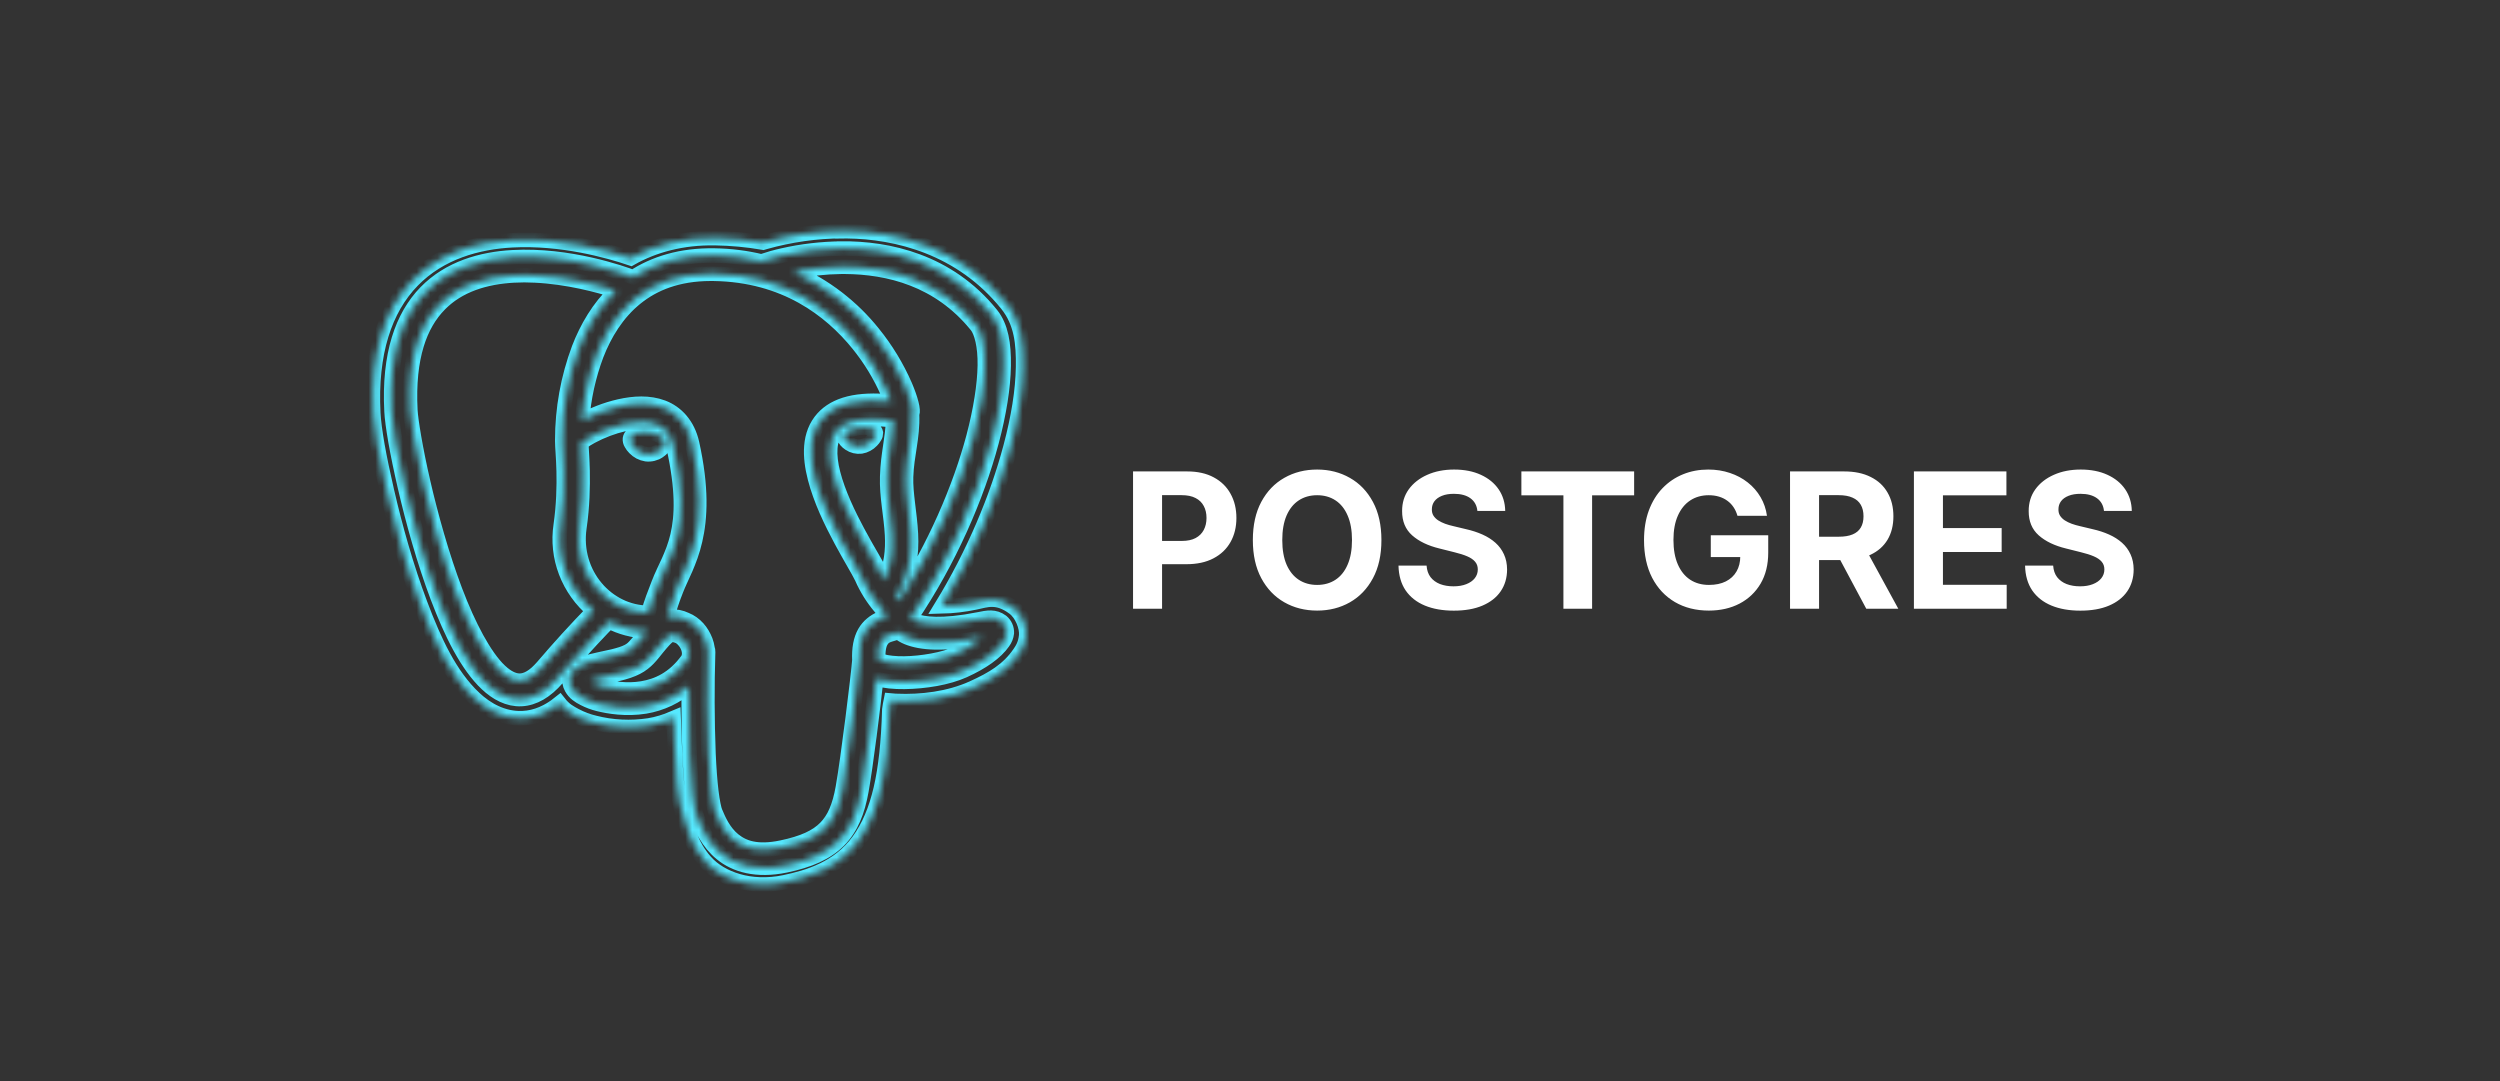 <?xml version="1.0" encoding="UTF-8"?> <svg xmlns="http://www.w3.org/2000/svg" width="363" height="157" viewBox="0 0 363 157" fill="none"><rect x="0" y="0" width="363" height="157" fill="#333333" stroke="none"/><g clip-path="url(#clip0_468_3935)"><mask id="path-1-inside-1_468_3935" fill="white"><path d="M122.298 33.555C118.502 33.583 114.727 34.119 111.073 35.15L110.814 35.228C108.512 34.834 106.184 34.616 103.849 34.577C99.049 34.495 94.922 35.625 91.601 37.509C88.324 36.405 81.527 34.504 74.364 34.883C69.374 35.146 63.931 36.617 59.899 40.748C55.875 44.88 53.749 51.271 54.198 59.969C54.319 62.371 55.021 66.283 56.194 71.355C57.359 76.422 59.006 82.352 61.055 87.764C63.103 93.181 65.35 98.045 68.861 101.349C70.612 103.005 73.022 104.398 75.864 104.281C77.861 104.204 79.668 103.354 81.225 102.099C81.984 103.07 82.795 103.492 83.532 103.885C84.46 104.376 85.365 104.713 86.301 104.937C88.893 105.6 91.592 105.734 94.236 105.329C95.388 105.144 96.6 104.782 97.807 104.264C97.85 105.567 97.902 106.843 97.958 108.137C98.122 112.234 98.23 116.016 99.498 119.332C99.7 119.876 100.257 122.666 102.46 125.129C104.66 127.595 108.972 129.131 113.88 128.113C117.343 127.393 121.751 126.095 124.675 122.058C127.564 118.064 128.871 112.337 129.13 103.044C129.194 102.543 129.272 102.116 129.354 101.715L130.044 101.776H130.122C133.818 101.94 137.828 101.431 141.179 99.921C144.146 98.584 146.389 97.239 148.023 94.845C148.433 94.255 148.882 93.539 149.002 92.301C149.123 91.072 148.399 89.14 147.187 88.251C144.759 86.466 143.236 87.143 141.602 87.475C139.993 87.82 138.354 88.01 136.703 88.049C141.416 80.355 144.793 72.178 146.721 64.942C147.859 60.672 148.502 56.735 148.554 53.294C148.606 49.852 148.317 46.803 146.19 44.164C139.545 35.927 130.199 33.65 122.971 33.572C122.747 33.568 122.523 33.563 122.298 33.568V33.555ZM122.109 36.086C128.944 36.022 137.682 37.885 143.952 45.66C145.362 47.407 145.781 49.96 145.733 53.108C145.682 56.252 145.082 60.013 143.987 64.135C141.861 72.122 137.841 81.429 132.179 89.787C132.38 89.925 132.597 90.04 132.826 90.127C134.007 90.602 136.698 91.007 142.076 89.938C143.426 89.657 144.418 89.472 145.444 90.231C145.691 90.434 145.886 90.692 146.015 90.984C146.145 91.276 146.205 91.594 146.19 91.913C146.134 92.395 145.951 92.853 145.66 93.241C144.625 94.755 142.572 96.191 139.941 97.373C137.617 98.425 134.279 98.973 131.321 99.007C129.837 99.02 128.47 98.908 127.31 98.559L127.232 98.533C126.784 102.72 125.753 110.996 125.084 114.77C124.545 117.814 123.605 120.234 121.807 122.045C120.013 123.856 117.477 124.947 114.061 125.659C109.831 126.539 106.747 125.59 104.759 123.964C102.775 122.347 101.865 120.195 101.318 118.875C100.942 117.97 100.748 116.792 100.559 115.218C100.35 113.334 100.211 111.442 100.14 109.547C100.016 106.225 99.976 102.9 100.019 99.576C98.251 101.142 96.052 102.185 93.693 102.578C90.89 103.039 88.38 102.587 86.883 102.224C86.149 102.044 85.44 101.776 84.77 101.426C84.071 101.069 83.412 100.663 82.972 99.861C82.712 99.403 82.63 98.866 82.739 98.352C82.88 97.829 83.193 97.368 83.627 97.045C84.438 96.407 85.503 96.053 87.112 95.725C90.044 95.143 91.066 94.742 91.687 94.263C92.218 93.853 92.817 93.025 93.878 91.805C93.873 91.752 93.869 91.699 93.865 91.645C91.974 91.595 90.119 91.111 88.444 90.231C87.836 90.852 84.714 94.056 80.906 98.498C79.306 100.357 77.538 101.422 75.67 101.5C73.803 101.577 72.117 100.663 70.685 99.318C67.817 96.618 65.531 91.973 63.539 86.725C61.555 81.472 59.934 75.624 58.786 70.643C57.631 65.662 56.949 61.647 56.854 59.711C56.423 51.478 58.407 45.932 61.814 42.434C65.221 38.937 69.887 37.613 74.441 37.358C82.609 36.901 90.368 39.666 91.938 40.261C94.961 38.268 98.855 37.026 103.724 37.104C106.032 37.136 108.329 37.425 110.572 37.967L110.654 37.932C111.642 37.596 112.647 37.311 113.665 37.087C116.435 36.46 119.264 36.128 122.104 36.095L122.109 36.086ZM122.725 38.734H122.135C119.801 38.766 117.476 39.02 115.191 39.493C119.727 41.468 123.712 44.521 126.801 48.386C128.671 50.698 130.223 53.251 131.415 55.976C131.864 57.02 132.166 57.904 132.334 58.585C132.42 58.93 132.481 59.219 132.498 59.521C132.514 59.712 132.498 59.904 132.45 60.09L132.425 60.142C132.55 63.605 131.666 65.951 131.558 69.254C131.476 71.652 132.105 74.468 132.261 77.535C132.407 80.424 132.049 83.594 130.117 86.707C130.281 86.897 130.428 87.087 130.583 87.277C135.694 79.471 139.381 70.829 141.343 63.467C142.391 59.499 142.952 55.907 142.999 53.061C143.042 50.214 142.495 48.148 141.796 47.29C136.327 40.507 128.931 38.782 122.725 38.734ZM103.211 39.748C98.394 39.756 94.935 41.171 92.317 43.284C89.613 45.47 87.802 48.459 86.612 51.525C85.459 54.59 84.755 57.804 84.52 61.069L84.576 61.039C86.029 60.245 87.94 59.456 89.984 58.999C92.032 58.542 94.236 58.4 96.233 59.15C98.23 59.905 99.881 61.669 100.481 64.351C103.349 77.228 99.588 82.015 98.2 85.625C97.675 86.934 97.226 88.272 96.854 89.632C97.026 89.588 97.199 89.545 97.376 89.528C98.133 89.487 98.889 89.635 99.575 89.959C100.973 90.52 101.93 91.693 102.447 93.038C102.581 93.392 102.68 93.772 102.736 94.16C102.797 94.324 102.823 94.492 102.818 94.664C102.664 99.588 102.681 104.516 102.87 109.439C102.965 111.57 103.103 113.441 103.28 114.921C103.452 116.395 103.702 117.517 103.862 117.896C104.38 119.164 105.143 120.82 106.523 121.946C107.903 123.067 109.874 123.817 113.483 123.067C116.614 122.416 118.547 121.515 119.84 120.208C121.125 118.91 121.897 117.103 122.389 114.33C123.127 110.177 124.61 98.14 124.787 95.872C124.709 94.168 124.968 92.853 125.529 91.853C126.111 90.826 127.008 90.196 127.78 89.856C128.168 89.683 128.53 89.571 128.828 89.489C128.512 89.05 128.181 88.621 127.836 88.204C126.724 86.897 125.81 85.434 125.123 83.861C124.795 83.213 124.446 82.576 124.075 81.951C123.536 81.002 122.851 79.816 122.135 78.483C120.699 75.814 119.137 72.579 118.327 69.427C117.52 66.283 117.399 63.027 119.469 60.728C121.307 58.688 124.524 57.843 129.358 58.318C129.216 57.904 129.13 57.559 128.888 57.007C127.791 54.504 126.366 52.159 124.649 50.033C120.552 44.953 113.923 39.916 103.677 39.752L103.211 39.748ZM76.145 39.95C75.627 39.95 75.11 39.968 74.592 39.993C70.478 40.222 66.588 41.382 63.806 44.246C61.016 47.105 59.183 51.797 59.58 59.568C59.662 61.035 60.322 65.157 61.452 70.048C62.581 74.947 64.186 80.704 66.109 85.789C68.033 90.878 70.37 95.307 72.587 97.403C73.704 98.451 74.674 98.873 75.554 98.839C76.438 98.796 77.499 98.304 78.801 96.79C81.173 94.015 83.633 91.315 86.176 88.696C84.38 87.188 82.997 85.248 82.156 83.059C81.327 80.889 81.075 78.542 81.423 76.245C81.842 73.321 81.898 70.587 81.85 68.431C81.799 66.326 81.643 64.929 81.643 64.053V63.933C81.639 59.375 82.456 54.854 84.054 50.585C85.193 47.644 86.892 44.655 89.441 42.236C86.939 41.438 82.497 40.222 77.689 39.993C77.171 39.966 76.654 39.952 76.136 39.95H76.145ZM126.663 60.832C123.898 60.866 122.346 61.561 121.531 62.466C120.375 63.752 120.267 66.003 120.983 68.78C121.695 71.557 123.17 74.667 124.558 77.246C125.248 78.54 125.921 79.704 126.464 80.644C127.012 81.593 127.413 82.266 127.655 82.843C127.879 83.37 128.129 83.835 128.379 84.271C129.449 82.076 129.643 79.924 129.531 77.677C129.388 74.9 128.724 72.058 128.824 69.181C128.931 65.817 129.617 63.622 129.677 61.022C128.677 60.896 127.671 60.833 126.663 60.832ZM93.111 61.285C92.266 61.293 91.424 61.391 90.601 61.578C88.963 61.964 87.383 62.561 85.9 63.355C85.404 63.614 84.925 63.915 84.477 64.256L84.391 64.334C84.416 64.912 84.533 66.313 84.585 68.37C84.628 70.626 84.576 73.502 84.127 76.607C83.153 83.37 88.207 88.967 94.15 88.976C94.495 87.587 95.069 86.181 95.638 84.698C97.294 80.372 100.55 77.22 97.807 64.907C97.359 62.893 96.47 62.078 95.245 61.617C94.559 61.382 93.836 61.269 93.111 61.285ZM125.369 62.091H125.576C125.843 62.1 126.094 62.13 126.309 62.177C126.508 62.217 126.697 62.291 126.87 62.397C126.948 62.444 127.015 62.507 127.068 62.581C127.121 62.655 127.158 62.739 127.176 62.829V62.863C127.183 63.052 127.132 63.239 127.029 63.398C126.908 63.615 126.757 63.814 126.581 63.989C126.164 64.433 125.612 64.729 125.011 64.83C124.422 64.899 123.828 64.754 123.338 64.42C123.139 64.291 122.961 64.134 122.807 63.954C122.676 63.815 122.586 63.642 122.549 63.454C122.54 63.362 122.55 63.269 122.58 63.181C122.61 63.093 122.658 63.013 122.721 62.945C122.856 62.797 123.019 62.677 123.2 62.591C123.881 62.273 124.621 62.099 125.373 62.083L125.369 62.091ZM93.507 62.755C93.723 62.755 93.952 62.777 94.184 62.807C94.805 62.893 95.362 63.053 95.784 63.29C95.991 63.398 96.173 63.536 96.328 63.708C96.409 63.8 96.47 63.907 96.509 64.023C96.548 64.138 96.561 64.26 96.548 64.381C96.508 64.609 96.401 64.821 96.242 64.989C96.074 65.19 95.878 65.364 95.659 65.507C95.124 65.872 94.474 66.03 93.831 65.951C93.178 65.847 92.577 65.531 92.123 65.05C91.932 64.858 91.769 64.641 91.64 64.403C91.506 64.196 91.446 63.949 91.472 63.704C91.532 63.273 91.899 63.057 92.248 62.928C92.653 62.804 93.076 62.751 93.499 62.773L93.507 62.755ZM130.423 91.788H130.411C129.811 92.003 129.319 92.09 128.901 92.262C128.485 92.418 128.14 92.72 127.931 93.112C127.672 93.565 127.456 94.371 127.521 95.742C127.707 95.866 127.91 95.959 128.125 96.018C128.819 96.225 129.988 96.363 131.295 96.342C133.891 96.312 137.091 95.725 138.79 94.957C140.183 94.328 141.477 93.508 142.633 92.525C136.953 93.664 133.749 93.362 131.778 92.573C131.29 92.377 130.834 92.111 130.423 91.784V91.788ZM97.699 92.159H97.613C97.397 92.176 97.082 92.245 96.479 92.9C95.056 94.444 94.564 95.41 93.391 96.316C92.227 97.222 90.704 97.7 87.668 98.304C86.706 98.494 86.159 98.705 85.788 98.873C85.909 98.968 85.896 98.994 86.072 99.085C86.517 99.322 87.09 99.529 87.547 99.645C88.854 99.96 90.997 100.331 93.236 99.96C95.47 99.589 97.798 98.55 99.782 95.85C100.127 95.385 100.162 94.695 99.881 93.953C99.593 93.22 98.972 92.581 98.532 92.4C98.268 92.279 97.987 92.2 97.699 92.167V92.159Z"></path></mask><path d="M122.298 33.555C118.502 33.583 114.727 34.119 111.073 35.15L110.814 35.228C108.512 34.834 106.184 34.616 103.849 34.577C99.049 34.495 94.922 35.625 91.601 37.509C88.324 36.405 81.527 34.504 74.364 34.883C69.374 35.146 63.931 36.617 59.899 40.748C55.875 44.88 53.749 51.271 54.198 59.969C54.319 62.371 55.021 66.283 56.194 71.355C57.359 76.422 59.006 82.352 61.055 87.764C63.103 93.181 65.35 98.045 68.861 101.349C70.612 103.005 73.022 104.398 75.864 104.281C77.861 104.204 79.668 103.354 81.225 102.099C81.984 103.07 82.795 103.492 83.532 103.885C84.46 104.376 85.365 104.713 86.301 104.937C88.893 105.6 91.592 105.734 94.236 105.329C95.388 105.144 96.6 104.782 97.807 104.264C97.85 105.567 97.902 106.843 97.958 108.137C98.122 112.234 98.23 116.016 99.498 119.332C99.7 119.876 100.257 122.666 102.46 125.129C104.66 127.595 108.972 129.131 113.88 128.113C117.343 127.393 121.751 126.095 124.675 122.058C127.564 118.064 128.871 112.337 129.13 103.044C129.194 102.543 129.272 102.116 129.354 101.715L130.044 101.776H130.122C133.818 101.94 137.828 101.431 141.179 99.921C144.146 98.584 146.389 97.239 148.023 94.845C148.433 94.255 148.882 93.539 149.002 92.301C149.123 91.072 148.399 89.14 147.187 88.251C144.759 86.466 143.236 87.143 141.602 87.475C139.993 87.82 138.354 88.01 136.703 88.049C141.416 80.355 144.793 72.178 146.721 64.942C147.859 60.672 148.502 56.735 148.554 53.294C148.606 49.852 148.317 46.803 146.19 44.164C139.545 35.927 130.199 33.65 122.971 33.572C122.747 33.568 122.523 33.563 122.298 33.568V33.555ZM122.109 36.086C128.944 36.022 137.682 37.885 143.952 45.66C145.362 47.407 145.781 49.96 145.733 53.108C145.682 56.252 145.082 60.013 143.987 64.135C141.861 72.122 137.841 81.429 132.179 89.787C132.38 89.925 132.597 90.04 132.826 90.127C134.007 90.602 136.698 91.007 142.076 89.938C143.426 89.657 144.418 89.472 145.444 90.231C145.691 90.434 145.886 90.692 146.015 90.984C146.145 91.276 146.205 91.594 146.19 91.913C146.134 92.395 145.951 92.853 145.66 93.241C144.625 94.755 142.572 96.191 139.941 97.373C137.617 98.425 134.279 98.973 131.321 99.007C129.837 99.02 128.47 98.908 127.31 98.559L127.232 98.533C126.784 102.72 125.753 110.996 125.084 114.77C124.545 117.814 123.605 120.234 121.807 122.045C120.013 123.856 117.477 124.947 114.061 125.659C109.831 126.539 106.747 125.59 104.759 123.964C102.775 122.347 101.865 120.195 101.318 118.875C100.942 117.97 100.748 116.792 100.559 115.218C100.35 113.334 100.211 111.442 100.14 109.547C100.016 106.225 99.976 102.9 100.019 99.576C98.251 101.142 96.052 102.185 93.693 102.578C90.89 103.039 88.38 102.587 86.883 102.224C86.149 102.044 85.44 101.776 84.77 101.426C84.071 101.069 83.412 100.663 82.972 99.861C82.712 99.403 82.63 98.866 82.739 98.352C82.88 97.829 83.193 97.368 83.627 97.045C84.438 96.407 85.503 96.053 87.112 95.725C90.044 95.143 91.066 94.742 91.687 94.263C92.218 93.853 92.817 93.025 93.878 91.805C93.873 91.752 93.869 91.699 93.865 91.645C91.974 91.595 90.119 91.111 88.444 90.231C87.836 90.852 84.714 94.056 80.906 98.498C79.306 100.357 77.538 101.422 75.67 101.5C73.803 101.577 72.117 100.663 70.685 99.318C67.817 96.618 65.531 91.973 63.539 86.725C61.555 81.472 59.934 75.624 58.786 70.643C57.631 65.662 56.949 61.647 56.854 59.711C56.423 51.478 58.407 45.932 61.814 42.434C65.221 38.937 69.887 37.613 74.441 37.358C82.609 36.901 90.368 39.666 91.938 40.261C94.961 38.268 98.855 37.026 103.724 37.104C106.032 37.136 108.329 37.425 110.572 37.967L110.654 37.932C111.642 37.596 112.647 37.311 113.665 37.087C116.435 36.46 119.264 36.128 122.104 36.095L122.109 36.086ZM122.725 38.734H122.135C119.801 38.766 117.476 39.02 115.191 39.493C119.727 41.468 123.712 44.521 126.801 48.386C128.671 50.698 130.223 53.251 131.415 55.976C131.864 57.02 132.166 57.904 132.334 58.585C132.42 58.93 132.481 59.219 132.498 59.521C132.514 59.712 132.498 59.904 132.45 60.09L132.425 60.142C132.55 63.605 131.666 65.951 131.558 69.254C131.476 71.652 132.105 74.468 132.261 77.535C132.407 80.424 132.049 83.594 130.117 86.707C130.281 86.897 130.428 87.087 130.583 87.277C135.694 79.471 139.381 70.829 141.343 63.467C142.391 59.499 142.952 55.907 142.999 53.061C143.042 50.214 142.495 48.148 141.796 47.29C136.327 40.507 128.931 38.782 122.725 38.734ZM103.211 39.748C98.394 39.756 94.935 41.171 92.317 43.284C89.613 45.47 87.802 48.459 86.612 51.525C85.459 54.59 84.755 57.804 84.52 61.069L84.576 61.039C86.029 60.245 87.94 59.456 89.984 58.999C92.032 58.542 94.236 58.4 96.233 59.15C98.23 59.905 99.881 61.669 100.481 64.351C103.349 77.228 99.588 82.015 98.2 85.625C97.675 86.934 97.226 88.272 96.854 89.632C97.026 89.588 97.199 89.545 97.376 89.528C98.133 89.487 98.889 89.635 99.575 89.959C100.973 90.52 101.93 91.693 102.447 93.038C102.581 93.392 102.68 93.772 102.736 94.16C102.797 94.324 102.823 94.492 102.818 94.664C102.664 99.588 102.681 104.516 102.87 109.439C102.965 111.57 103.103 113.441 103.28 114.921C103.452 116.395 103.702 117.517 103.862 117.896C104.38 119.164 105.143 120.82 106.523 121.946C107.903 123.067 109.874 123.817 113.483 123.067C116.614 122.416 118.547 121.515 119.84 120.208C121.125 118.91 121.897 117.103 122.389 114.33C123.127 110.177 124.61 98.14 124.787 95.872C124.709 94.168 124.968 92.853 125.529 91.853C126.111 90.826 127.008 90.196 127.78 89.856C128.168 89.683 128.53 89.571 128.828 89.489C128.512 89.05 128.181 88.621 127.836 88.204C126.724 86.897 125.81 85.434 125.123 83.861C124.795 83.213 124.446 82.576 124.075 81.951C123.536 81.002 122.851 79.816 122.135 78.483C120.699 75.814 119.137 72.579 118.327 69.427C117.52 66.283 117.399 63.027 119.469 60.728C121.307 58.688 124.524 57.843 129.358 58.318C129.216 57.904 129.13 57.559 128.888 57.007C127.791 54.504 126.366 52.159 124.649 50.033C120.552 44.953 113.923 39.916 103.677 39.752L103.211 39.748ZM76.145 39.95C75.627 39.95 75.11 39.968 74.592 39.993C70.478 40.222 66.588 41.382 63.806 44.246C61.016 47.105 59.183 51.797 59.58 59.568C59.662 61.035 60.322 65.157 61.452 70.048C62.581 74.947 64.186 80.704 66.109 85.789C68.033 90.878 70.37 95.307 72.587 97.403C73.704 98.451 74.674 98.873 75.554 98.839C76.438 98.796 77.499 98.304 78.801 96.79C81.173 94.015 83.633 91.315 86.176 88.696C84.38 87.188 82.997 85.248 82.156 83.059C81.327 80.889 81.075 78.542 81.423 76.245C81.842 73.321 81.898 70.587 81.85 68.431C81.799 66.326 81.643 64.929 81.643 64.053V63.933C81.639 59.375 82.456 54.854 84.054 50.585C85.193 47.644 86.892 44.655 89.441 42.236C86.939 41.438 82.497 40.222 77.689 39.993C77.171 39.966 76.654 39.952 76.136 39.95H76.145ZM126.663 60.832C123.898 60.866 122.346 61.561 121.531 62.466C120.375 63.752 120.267 66.003 120.983 68.78C121.695 71.557 123.17 74.667 124.558 77.246C125.248 78.54 125.921 79.704 126.464 80.644C127.012 81.593 127.413 82.266 127.655 82.843C127.879 83.37 128.129 83.835 128.379 84.271C129.449 82.076 129.643 79.924 129.531 77.677C129.388 74.9 128.724 72.058 128.824 69.181C128.931 65.817 129.617 63.622 129.677 61.022C128.677 60.896 127.671 60.833 126.663 60.832ZM93.111 61.285C92.266 61.293 91.424 61.391 90.601 61.578C88.963 61.964 87.383 62.561 85.9 63.355C85.404 63.614 84.925 63.915 84.477 64.256L84.391 64.334C84.416 64.912 84.533 66.313 84.585 68.37C84.628 70.626 84.576 73.502 84.127 76.607C83.153 83.37 88.207 88.967 94.15 88.976C94.495 87.587 95.069 86.181 95.638 84.698C97.294 80.372 100.55 77.22 97.807 64.907C97.359 62.893 96.47 62.078 95.245 61.617C94.559 61.382 93.836 61.269 93.111 61.285ZM125.369 62.091H125.576C125.843 62.1 126.094 62.13 126.309 62.177C126.508 62.217 126.697 62.291 126.87 62.397C126.948 62.444 127.015 62.507 127.068 62.581C127.121 62.655 127.158 62.739 127.176 62.829V62.863C127.183 63.052 127.132 63.239 127.029 63.398C126.908 63.615 126.757 63.814 126.581 63.989C126.164 64.433 125.612 64.729 125.011 64.83C124.422 64.899 123.828 64.754 123.338 64.42C123.139 64.291 122.961 64.134 122.807 63.954C122.676 63.815 122.586 63.642 122.549 63.454C122.54 63.362 122.55 63.269 122.58 63.181C122.61 63.093 122.658 63.013 122.721 62.945C122.856 62.797 123.019 62.677 123.2 62.591C123.881 62.273 124.621 62.099 125.373 62.083L125.369 62.091ZM93.507 62.755C93.723 62.755 93.952 62.777 94.184 62.807C94.805 62.893 95.362 63.053 95.784 63.29C95.991 63.398 96.173 63.536 96.328 63.708C96.409 63.8 96.47 63.907 96.509 64.023C96.548 64.138 96.561 64.26 96.548 64.381C96.508 64.609 96.401 64.821 96.242 64.989C96.074 65.19 95.878 65.364 95.659 65.507C95.124 65.872 94.474 66.03 93.831 65.951C93.178 65.847 92.577 65.531 92.123 65.05C91.932 64.858 91.769 64.641 91.64 64.403C91.506 64.196 91.446 63.949 91.472 63.704C91.532 63.273 91.899 63.057 92.248 62.928C92.653 62.804 93.076 62.751 93.499 62.773L93.507 62.755ZM130.423 91.788H130.411C129.811 92.003 129.319 92.09 128.901 92.262C128.485 92.418 128.14 92.72 127.931 93.112C127.672 93.565 127.456 94.371 127.521 95.742C127.707 95.866 127.91 95.959 128.125 96.018C128.819 96.225 129.988 96.363 131.295 96.342C133.891 96.312 137.091 95.725 138.79 94.957C140.183 94.328 141.477 93.508 142.633 92.525C136.953 93.664 133.749 93.362 131.778 92.573C131.29 92.377 130.834 92.111 130.423 91.784V91.788ZM97.699 92.159H97.613C97.397 92.176 97.082 92.245 96.479 92.9C95.056 94.444 94.564 95.41 93.391 96.316C92.227 97.222 90.704 97.7 87.668 98.304C86.706 98.494 86.159 98.705 85.788 98.873C85.909 98.968 85.896 98.994 86.072 99.085C86.517 99.322 87.09 99.529 87.547 99.645C88.854 99.96 90.997 100.331 93.236 99.96C95.47 99.589 97.798 98.55 99.782 95.85C100.127 95.385 100.162 94.695 99.881 93.953C99.593 93.22 98.972 92.581 98.532 92.4C98.268 92.279 97.987 92.2 97.699 92.167V92.159Z" stroke="#56E9FF" stroke-width="2.108" mask="url(#path-1-inside-1_468_3935)"></path></g><path d="M164.518 88.385V68.451H172.382C173.894 68.451 175.182 68.74 176.246 69.317C177.31 69.888 178.122 70.683 178.68 71.702C179.244 72.714 179.526 73.882 179.526 75.206C179.526 76.53 179.241 77.698 178.67 78.71C178.099 79.722 177.271 80.511 176.188 81.075C175.111 81.64 173.806 81.922 172.275 81.922H167.262V78.544H171.594C172.405 78.544 173.073 78.405 173.599 78.126C174.131 77.84 174.527 77.448 174.786 76.948C175.052 76.442 175.185 75.861 175.185 75.206C175.185 74.544 175.052 73.967 174.786 73.473C174.527 72.974 174.131 72.588 173.599 72.315C173.067 72.036 172.392 71.897 171.574 71.897H168.732V88.385H164.518ZM200.582 78.418C200.582 80.592 200.17 82.441 199.346 83.966C198.528 85.491 197.412 86.656 195.997 87.46C194.589 88.258 193.006 88.657 191.248 88.657C189.476 88.657 187.886 88.255 186.478 87.45C185.07 86.646 183.957 85.481 183.14 83.956C182.322 82.431 181.913 80.585 181.913 78.418C181.913 76.244 182.322 74.395 183.14 72.87C183.957 71.345 185.07 70.184 186.478 69.385C187.886 68.581 189.476 68.178 191.248 68.178C193.006 68.178 194.589 68.581 195.997 69.385C197.412 70.184 198.528 71.345 199.346 72.87C200.17 74.395 200.582 76.244 200.582 78.418ZM196.309 78.418C196.309 77.01 196.098 75.822 195.676 74.856C195.261 73.889 194.674 73.156 193.915 72.656C193.155 72.156 192.266 71.906 191.248 71.906C190.229 71.906 189.34 72.156 188.581 72.656C187.821 73.156 187.231 73.889 186.809 74.856C186.394 75.822 186.186 77.01 186.186 78.418C186.186 79.826 186.394 81.013 186.809 81.98C187.231 82.947 187.821 83.68 188.581 84.18C189.34 84.68 190.229 84.93 191.248 84.93C192.266 84.93 193.155 84.68 193.915 84.18C194.674 83.68 195.261 82.947 195.676 81.98C196.098 81.013 196.309 79.826 196.309 78.418ZM214.517 74.184C214.439 73.399 214.105 72.789 213.515 72.354C212.924 71.919 212.123 71.702 211.111 71.702C210.423 71.702 209.842 71.799 209.368 71.994C208.895 72.182 208.531 72.445 208.278 72.782C208.032 73.12 207.908 73.503 207.908 73.931C207.896 74.288 207.97 74.599 208.132 74.865C208.301 75.131 208.531 75.362 208.823 75.556C209.115 75.745 209.453 75.91 209.836 76.053C210.219 76.189 210.627 76.306 211.062 76.403L212.853 76.831C213.722 77.026 214.521 77.286 215.247 77.61C215.974 77.934 216.604 78.334 217.136 78.807C217.668 79.281 218.08 79.839 218.372 80.481C218.67 81.124 218.823 81.86 218.829 82.691C218.823 83.911 218.511 84.968 217.895 85.864C217.285 86.753 216.402 87.444 215.247 87.937C214.099 88.424 212.713 88.667 211.091 88.667C209.482 88.667 208.08 88.421 206.886 87.927C205.699 87.434 204.771 86.704 204.103 85.737C203.441 84.764 203.094 83.56 203.061 82.126H207.14C207.185 82.795 207.376 83.353 207.714 83.8C208.058 84.242 208.515 84.576 209.086 84.803C209.664 85.024 210.316 85.134 211.043 85.134C211.756 85.134 212.376 85.03 212.902 84.822C213.434 84.615 213.846 84.326 214.138 83.956C214.43 83.586 214.576 83.161 214.576 82.681C214.576 82.233 214.443 81.857 214.177 81.552C213.917 81.247 213.534 80.987 213.028 80.773C212.529 80.559 211.915 80.365 211.189 80.189L209.018 79.644C207.337 79.236 206.011 78.596 205.037 77.727C204.064 76.857 203.58 75.686 203.587 74.213C203.58 73.006 203.902 71.952 204.551 71.05C205.206 70.148 206.105 69.444 207.247 68.938C208.389 68.432 209.686 68.178 211.14 68.178C212.619 68.178 213.911 68.432 215.014 68.938C216.123 69.444 216.986 70.148 217.603 71.05C218.219 71.952 218.537 72.996 218.557 74.184H214.517ZM220.905 71.926V68.451H237.276V71.926H231.173V88.385H227.008V71.926H220.905ZM252.28 74.894C252.144 74.421 251.952 74.002 251.706 73.639C251.459 73.269 251.157 72.958 250.8 72.704C250.45 72.445 250.048 72.247 249.594 72.111C249.146 71.975 248.649 71.906 248.104 71.906C247.086 71.906 246.19 72.159 245.418 72.666C244.652 73.172 244.055 73.908 243.627 74.875C243.199 75.835 242.985 77.01 242.985 78.398C242.985 79.787 243.196 80.968 243.617 81.941C244.039 82.915 244.636 83.658 245.408 84.17C246.18 84.676 247.092 84.93 248.143 84.93C249.097 84.93 249.911 84.761 250.586 84.423C251.268 84.079 251.787 83.596 252.144 82.973C252.507 82.35 252.689 81.614 252.689 80.764L253.545 80.89H248.406V77.717H256.747V80.228C256.747 81.98 256.378 83.486 255.638 84.745C254.898 85.997 253.879 86.964 252.582 87.645C251.284 88.32 249.798 88.657 248.124 88.657C246.255 88.657 244.613 88.245 243.199 87.421C241.784 86.591 240.681 85.413 239.889 83.888C239.104 82.357 238.712 80.54 238.712 78.437C238.712 76.822 238.945 75.381 239.413 74.116C239.886 72.844 240.548 71.767 241.398 70.884C242.248 70.002 243.238 69.33 244.367 68.87C245.496 68.409 246.719 68.178 248.036 68.178C249.165 68.178 250.216 68.344 251.19 68.675C252.163 68.999 253.026 69.46 253.779 70.057C254.538 70.654 255.158 71.365 255.638 72.189C256.118 73.006 256.426 73.908 256.563 74.894H252.28ZM259.913 88.385V68.451H267.778C269.283 68.451 270.568 68.72 271.632 69.259C272.703 69.791 273.517 70.547 274.075 71.527C274.64 72.5 274.922 73.645 274.922 74.963C274.922 76.286 274.636 77.425 274.065 78.379C273.494 79.326 272.667 80.053 271.583 80.559C270.506 81.065 269.202 81.318 267.671 81.318H262.405V77.931H266.989C267.794 77.931 268.462 77.821 268.994 77.6C269.526 77.38 269.922 77.049 270.182 76.608C270.448 76.166 270.581 75.618 270.581 74.963C270.581 74.301 270.448 73.743 270.182 73.288C269.922 72.834 269.523 72.49 268.985 72.257C268.453 72.017 267.781 71.897 266.97 71.897H264.128V88.385H259.913ZM270.678 79.313L275.632 88.385H270.98L266.133 79.313H270.678ZM277.9 88.385V68.451H291.332V71.926H282.115V76.676H290.641V80.15H282.115V84.91H291.371V88.385H277.9ZM305.496 74.184C305.419 73.399 305.084 72.789 304.494 72.354C303.903 71.919 303.102 71.702 302.09 71.702C301.402 71.702 300.821 71.799 300.348 71.994C299.874 72.182 299.51 72.445 299.257 72.782C299.011 73.12 298.888 73.503 298.888 73.931C298.875 74.288 298.949 74.599 299.111 74.865C299.28 75.131 299.51 75.362 299.802 75.556C300.094 75.745 300.432 75.91 300.815 76.053C301.198 76.189 301.606 76.306 302.041 76.403L303.832 76.831C304.702 77.026 305.5 77.286 306.226 77.61C306.953 77.934 307.583 78.334 308.115 78.807C308.647 79.281 309.059 79.839 309.351 80.481C309.649 81.124 309.802 81.86 309.808 82.691C309.802 83.911 309.49 84.968 308.874 85.864C308.264 86.753 307.381 87.444 306.226 87.937C305.078 88.424 303.693 88.667 302.07 88.667C300.461 88.667 299.06 88.421 297.866 87.927C296.678 87.434 295.75 86.704 295.082 85.737C294.42 84.764 294.073 83.56 294.04 82.126H298.119C298.164 82.795 298.355 83.353 298.693 83.8C299.037 84.242 299.494 84.576 300.065 84.803C300.643 85.024 301.295 85.134 302.022 85.134C302.735 85.134 303.355 85.03 303.881 84.822C304.413 84.615 304.825 84.326 305.117 83.956C305.409 83.586 305.555 83.161 305.555 82.681C305.555 82.233 305.422 81.857 305.156 81.552C304.896 81.247 304.513 80.987 304.007 80.773C303.508 80.559 302.894 80.365 302.168 80.189L299.997 79.644C298.317 79.236 296.99 78.596 296.016 77.727C295.043 76.857 294.56 75.686 294.566 74.213C294.56 73.006 294.881 71.952 295.53 71.05C296.185 70.148 297.084 69.444 298.226 68.938C299.368 68.432 300.666 68.178 302.119 68.178C303.598 68.178 304.89 68.432 305.993 68.938C307.102 69.444 307.965 70.148 308.582 71.05C309.198 71.952 309.516 72.996 309.536 74.184H305.496Z" fill="white"></path><defs><clipPath id="clip0_468_3935"><rect width="105.419" height="105.419" fill="white" transform="translate(50.973 26.176)"></rect></clipPath></defs></svg> 